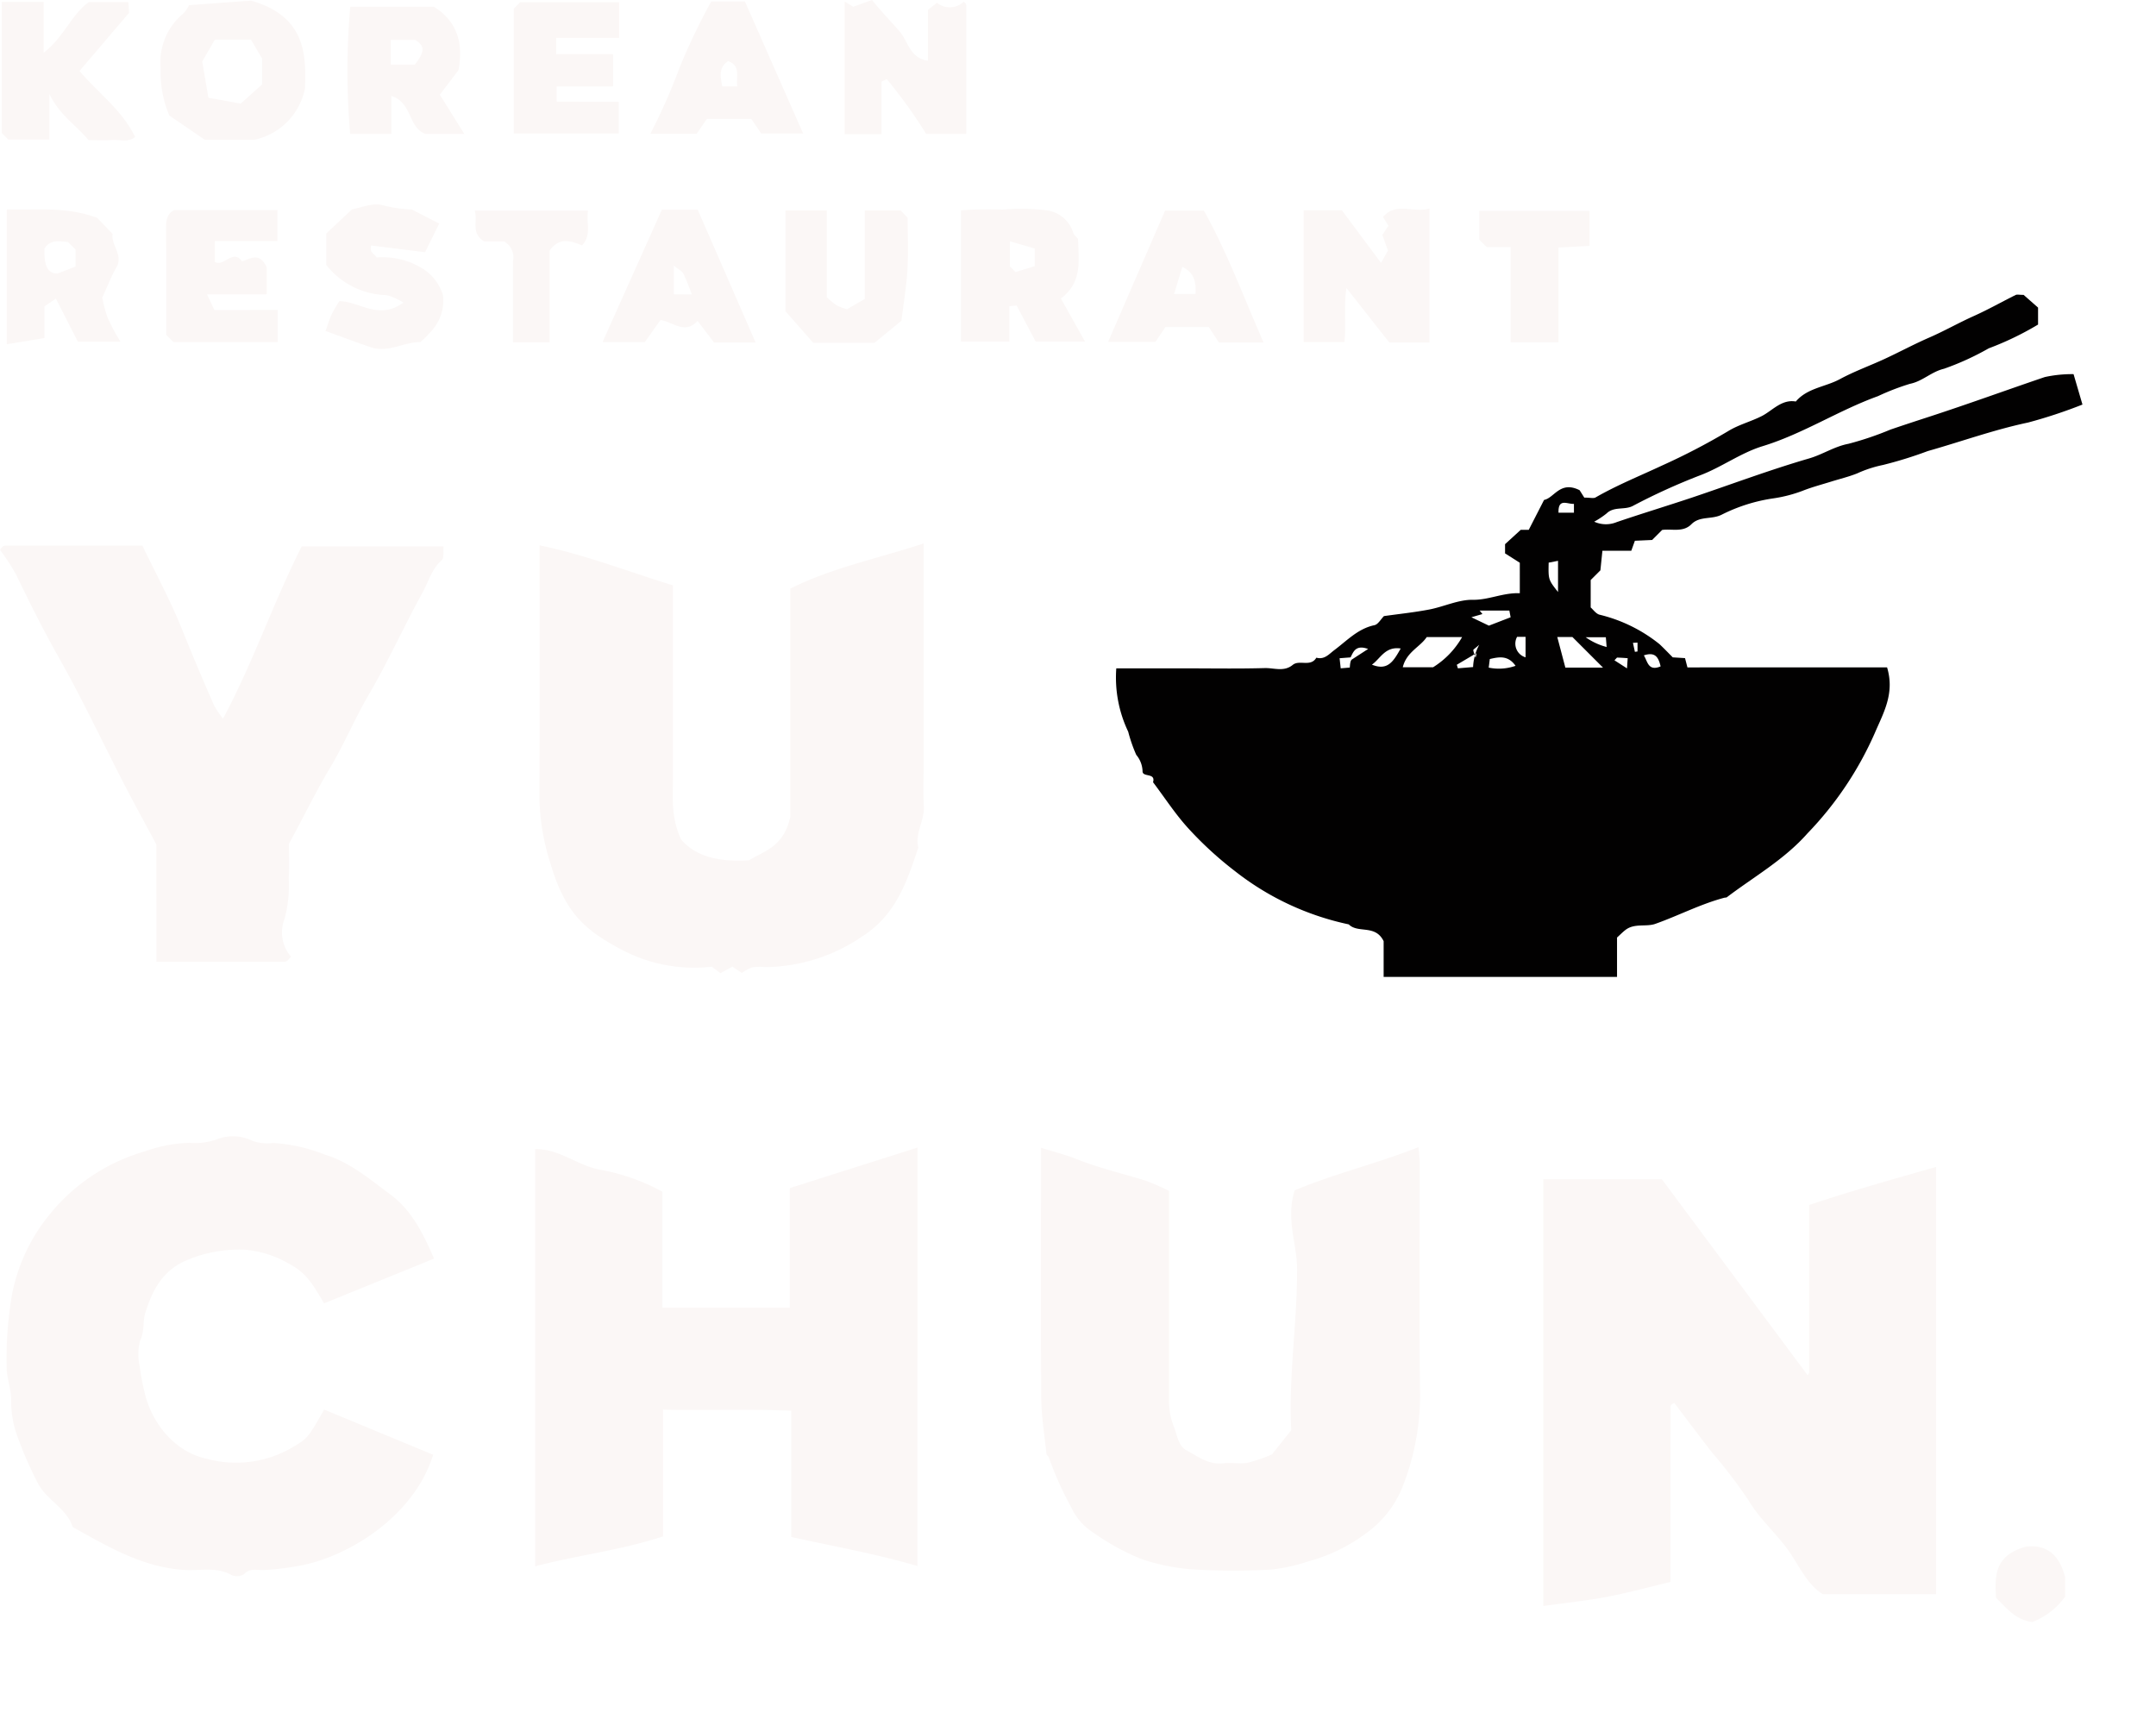 <svg id="img-logo-01" xmlns="http://www.w3.org/2000/svg" xmlns:xlink="http://www.w3.org/1999/xlink" width="213.642" height="169.709" viewBox="0 0 213.642 169.709">
  <defs>
    <filter id="パス_6879" x="143.931" y="106.609" width="56.914" height="61.507" filterUnits="userSpaceOnUse">
      <feOffset dy="3" input="SourceAlpha"/>
      <feGaussianBlur stdDeviation="3" result="blur"/>
      <feFlood/>
      <feComposite operator="in" in2="blur"/>
      <feComposite in="SourceGraphic"/>
    </filter>
    <filter id="パス_6901" x="188.756" y="144.206" width="24.885" height="25.503" filterUnits="userSpaceOnUse">
      <feOffset dy="3" input="SourceAlpha"/>
      <feGaussianBlur stdDeviation="3" result="blur-2"/>
      <feFlood/>
      <feComposite operator="in" in2="blur-2"/>
      <feComposite in="SourceGraphic"/>
    </filter>
  </defs>
  <g id="グループ_7373" data-name="グループ 7373">
    <g transform="matrix(1, 0, 0, 1, 0, 0)" filter="url(#パス_6879)">
      <path id="パス_6879-2" data-name="パス 6879" d="M331.552,245.359H343.3l14.433,19.4c-.045.042.029-.008.076-.077a.438.438,0,0,0,.084-.227c0-5.444,0-10.888,0-16.549,4.114-1.386,8.277-2.536,12.574-3.775v42.334H359.254c-1.661-1.009-2.406-2.986-3.6-4.582s-2.721-2.943-3.769-4.715a50.358,50.358,0,0,0-3.682-4.82c-1.235-1.6-2.452-3.222-3.666-4.82a1.059,1.059,0,0,0-.253.119.361.361,0,0,0-.127.207q-.009,8.7-.005,17.4c-2.127.505-4.2,1.076-6.3,1.475-2.05.389-4.132.6-6.3.909Z" transform="translate(-178.62 -131.52)" fill="#fbf7f6"/>
    </g>
    <path id="パス_6878" data-name="パス 6878" d="M316.128,100.213c.785,2.6-.379,4.543-1.223,6.524a33.993,33.993,0,0,1-6.675,9.935c-2.3,2.6-5.275,4.269-7.977,6.316-.059.045-.163.027-.243.048-2.375.628-4.552,1.778-6.851,2.59-.9.319-2.041-.082-2.93.585-.277.207-.519.461-.86.77v3.9H266.242v-3.54c-.828-1.691-2.538-.738-3.456-1.664a27.415,27.415,0,0,1-11.3-5.295,35.517,35.517,0,0,1-4.57-4.189c-1.3-1.416-2.359-3.059-3.523-4.6.283-.977-1.063-.454-1.04-1.1a2.644,2.644,0,0,0-.623-1.609,14.817,14.817,0,0,1-.8-2.3,12.458,12.458,0,0,1-1.18-6.274h6.787c2.642,0,5.286.048,7.926-.026.915-.026,1.9.4,2.77-.315.663-.542,1.776.247,2.341-.715.809.218,1.237-.342,1.8-.766,1.24-.925,2.323-2.114,3.957-2.455.361-.076.63-.589.941-.9,1.5-.213,3.006-.368,4.489-.652,1.453-.279,2.887-.984,4.32-.962,1.582.024,2.988-.718,4.654-.652V89.848l-1.461-.928v-.912l1.554-1.422h.794l1.517-2.961c1.012-.194,1.59-1.937,3.523-.964l.463.733c.6,0,.917.1,1.115-.015,2.127-1.223,4.4-2.136,6.614-3.174a65.189,65.189,0,0,0,6.514-3.39c1.066-.656,2.271-.951,3.36-1.508,1.03-.527,1.956-1.68,3.357-1.434,1.144-1.346,2.931-1.438,4.369-2.217s2.972-1.326,4.448-2.01,2.917-1.462,4.411-2.111,2.913-1.461,4.4-2.127c1.414-.633,2.767-1.4,4.156-2.09.142-.07.348-.01.789-.01l1.432,1.26v1.681a29.821,29.821,0,0,1-4.886,2.355,26.937,26.937,0,0,1-4.432,2.023c-1.265.3-2.118,1.24-3.369,1.492a23.778,23.778,0,0,0-3.182,1.226c-3.912,1.41-7.416,3.727-11.43,4.955-2.156.66-4.067,2.086-6.194,2.888a61.529,61.529,0,0,0-6.671,3.035c-.819.425-1.859.017-2.6.748a8.449,8.449,0,0,1-1.219.809,2.8,2.8,0,0,0,2.242.037c2.473-.841,4.975-1.6,7.451-2.427,3.866-1.3,7.687-2.739,11.6-3.876,1.351-.393,2.5-1.187,3.909-1.453a31.236,31.236,0,0,0,4.161-1.409c1.312-.448,2.631-.879,3.95-1.309,3.8-1.239,7.551-2.607,11.333-3.892a12.625,12.625,0,0,1,2.855-.289l.883,3.013a49.19,49.19,0,0,1-5.391,1.781c-3.384.714-6.623,1.889-9.936,2.827a40.932,40.932,0,0,1-4.433,1.376,11.988,11.988,0,0,0-2.574.84c-.832.331-1.713.542-2.571.81-.935.292-1.889.541-2.8.9a13.706,13.706,0,0,1-2.875.753,16.675,16.675,0,0,0-5.124,1.6c-1.01.54-2.2.118-3.047.97-.825.835-1.94.431-2.9.566l-.993.993-1.708.078-.357.992h-2.861q-.1.968-.2,1.938l-.962.962v2.715c.244.206.529.637.893.722a15.129,15.129,0,0,1,5.93,2.917c.448.423.874.87,1.31,1.306l1.215.076.24.92Zm-27.28-1.492c.176.176.352.352.53.511l-.264.281,1.244.8c.023-.353.042-.637.067-1.008-.423-.031-.735-.054-1.048-.059l-.529-.529c-.176-.176-.353-.352-.488-.251-.047-.6-.071-.911-.1-1.235h-1.993a6.3,6.3,0,0,0,2.048.957l.529.529m-25.769.73,1.628-1.057c-1.223-.442-1.452.268-1.738.834l-1.087.084.109,1,.9-.076c.027-.349.052-.665.188-.781M275.106,99l-1.614.954.109.353,1.505-.125a5.069,5.069,0,0,1,.61-2.209c-.4.36-.6.465-.593.54a4.368,4.368,0,0,0,.229.741c.09-.319.181-.637-.246-.254m-3.961,1.2a8.415,8.415,0,0,0,2.874-2.991h-3.507c-.636.975-2.007,1.475-2.372,2.991Zm16.834.036-3.03-3.03h-1.5l.8,3.03Zm-11.306-4.156,2.153-.831c-.049-.258-.079-.417-.126-.663h-2.944l.275.345-1.094.316,1.737.833M265.08,99.943c1.565.642,2.143-.338,2.852-1.6-1.554-.23-2.017,1.023-2.852,1.6m18.443-10.286-.928.18c-.035,1.684-.035,1.684.928,2.913Zm-6.869,10.581a4.963,4.963,0,0,0,2.661-.179c-.752-1.068-1.648-.88-2.552-.672-.029.228-.05.392-.109.851m3.652-1.02V97.186h-.838a1.409,1.409,0,0,0,.838,2.032m11.72-.192c.363.554.416,1.62,1.662,1.089-.207-.872-.51-1.472-1.662-1.089M285.1,84.014c-.652.045-1.576-.605-1.529.873H285.1Zm6.3,13.747-.454.021.194.892.26-.036Z" transform="translate(-129.135 -34.093)" fill="#020101"/>
    <path id="パス_6880" data-name="パス 6880" d="M152.844,287.954c-4.173-1.23-8.312-1.948-12.5-2.884v-12.5c-4.264-.2-8.441-.021-12.709-.114v12.56c-4.14,1.366-8.406,1.85-12.675,2.961V246.65c2.321-.066,4.167,1.589,6.35,2.021a20.355,20.355,0,0,1,6.267,2.2v11.487h12.618V250.508l12.651-4.015Z" transform="translate(-61.933 -132.796)" fill="#fbf7f6"/>
    <path id="パス_6881" data-name="パス 6881" d="M135.947,159.279l-.942-.628-1.182.646-.849-.637a15.407,15.407,0,0,1-8.944-1.69c-3.66-1.933-5.631-3.68-7.06-8.573a22.431,22.431,0,0,1-1.082-6.43c.042-8.272.017-16.544.017-25.055,4.488.917,8.66,2.566,13.214,3.964v1.518q0,8.72,0,17.439c0,1.967-.231,3.958.8,6.214,1.617,1.894,4.162,2.22,6.726,2.072,1.578-.946,3.458-1.369,4.1-4.3V121.2c4.144-2.08,8.642-2.966,13.216-4.477v21.628c0,1.5-.053,3,.015,4.491.063,1.381-.9,2.6-.544,4.01-1.131,3.383-2.2,6.655-5.555,8.808a17.387,17.387,0,0,1-9.591,3.041,5.76,5.76,0,0,0-1.316.023,4.24,4.24,0,0,0-1.025.56" transform="translate(-62.434 -62.881)" fill="#fbf7f6"/>
    <path id="パス_6882" data-name="パス 6882" d="M246.5,276.861l1.927-2.41c-.281-5.423.6-10.684.579-15.98-.009-2.493-1.131-4.9-.248-7.781,3.687-1.574,7.988-2.6,12.278-4.285.046.6.114,1.081.114,1.565.007,7.654-.067,15.31.04,22.963a24.767,24.767,0,0,1-1.717,9.074,10.349,10.349,0,0,1-3.645,4.663,16.97,16.97,0,0,1-5.734,2.781,17.581,17.581,0,0,1-3.614.8,65.327,65.327,0,0,1-7.65-.006,19.653,19.653,0,0,1-5.35-1.072,23.682,23.682,0,0,1-4.715-2.613,5.77,5.77,0,0,1-2.138-2.466,33.652,33.652,0,0,1-2.206-4.9c-.042-.152-.241-.272-.256-.418-.191-1.861-.5-3.723-.514-5.587-.059-7.39-.024-14.781-.024-22.171v-2.552c1.287.4,2.451.693,3.555,1.133,2.209.88,4.519,1.413,6.78,2.114a23.009,23.009,0,0,1,2.351,1.026v3.194q0,8.711,0,17.421a6.925,6.925,0,0,0,.465,2.71c.344.846.457,1.935,1.229,2.354,1.127.611,2.225,1.48,3.681,1.311.781-.09,1.594.067,2.37-.042a16.155,16.155,0,0,0,2.441-.833" transform="translate(-120.473 -132.749)" fill="#fbf7f6"/>
    <path id="パス_6883" data-name="パス 6883" d="M43.763,256.193l-10.89,4.428c-.854-1.4-1.615-2.926-3.246-3.787a10.478,10.478,0,0,0-4.655-1.531,13.368,13.368,0,0,0-5.656,1.024c-2.447,1.017-3.467,2.995-4.162,5.246-.263.852-.054,1.784-.5,2.707a5.28,5.28,0,0,0-.049,2.605,21.828,21.828,0,0,0,.514,2.686c.567,2.467,2.618,5.732,6.229,6.476a11.02,11.02,0,0,0,8.394-1.159c1.447-.864,1.477-.823,3.14-3.74l10.8,4.476c-1.9,6.118-8.367,10.04-13.043,10.956a25.956,25.956,0,0,1-3.755.464c-.66.032-1.358-.231-1.957.421a1.325,1.325,0,0,1-1.24.069c-1.465-.831-3.03-.412-4.55-.493-4.185-.223-7.657-2.3-11.175-4.257-.6-1.883-2.586-2.643-3.465-4.368a37.943,37.943,0,0,1-2.045-4.7,10.013,10.013,0,0,1-.588-3.471c.015-1.157-.481-2.322-.452-3.476a37.493,37.493,0,0,1,.562-7.159,17.865,17.865,0,0,1,3.638-7.717,18.838,18.838,0,0,1,9.513-6.334,14.475,14.475,0,0,1,4.421-.842,6.311,6.311,0,0,0,2.738-.362,4.409,4.409,0,0,1,3.516.179,4.474,4.474,0,0,0,2.019.2,16.454,16.454,0,0,1,5.078,1.136c2.52.755,4.491,2.449,6.533,3.958,2.066,1.526,3.245,3.8,4.336,6.362" transform="translate(-0.758 -131.492)" fill="#fbf7f6"/>
    <path id="パス_6884" data-name="パス 6884" d="M15.5,146.817c-1.179-2.207-2.243-4.142-3.255-6.1-2.131-4.131-4.106-8.349-6.393-12.391-1.533-2.709-2.917-5.474-4.262-8.271A20.85,20.85,0,0,0,0,117.621a2.506,2.506,0,0,1,.242-.311.389.389,0,0,1,.215-.11c4.566-.005,9.133,0,13.656,0,1.337,2.784,2.78,5.443,3.9,8.232q1.551,3.848,3.222,7.64a9.524,9.524,0,0,0,.867,1.267c3-5.6,4.969-11.489,7.8-17.074H43.948c-.048.471.083,1.145-.177,1.375-.992.878-1.31,2.125-1.9,3.2-1.842,3.362-3.426,6.87-5.358,10.176-1.367,2.338-2.4,4.846-3.777,7.143-1.44,2.394-2.638,4.907-4.108,7.584,0,.95.058,2.176-.016,3.395a12.8,12.8,0,0,1-.417,4.042,3.683,3.683,0,0,0,.64,3.743,4.37,4.37,0,0,1-.385.413.431.431,0,0,1-.225.089c-4.212,0-8.423,0-12.723,0Z" transform="translate(0 -63.138)" fill="#fbf7f6"/>
    <path id="パス_6885" data-name="パス 6885" d="M292.532,58.067h-3.984l-4.251-5.4c-.276,1.845-.015,3.576-.188,5.355h-4.048V44.962h3.782l3.886,5.213.687-1.213-.559-1.555.606-.906-.539-.868c1.269-1.526,3.016-.365,4.606-.835Z" transform="translate(-150.88 -24.134)" fill="#fbf7f6"/>
    <path id="パス_6886" data-name="パス 6886" d="M48.811,8.836a6.5,6.5,0,0,1-4.988,5.076H38.882l-3.514-2.4a11.017,11.017,0,0,1-.856-4.688,6.241,6.241,0,0,1,2.245-5.415,3.365,3.365,0,0,0,.568-.829l6.15-.447c5.45,1.559,5.454,5.411,5.335,8.707M43.455,3.994H39.885L38.63,6.161c.176,1.034.384,2.251.613,3.594l3.2.577L44.56,8.44V5.86l-1.1-1.866" transform="translate(-18.592 -0.069)" fill="#fbf7f6"/>
    <path id="パス_6887" data-name="パス 6887" d="M206.453,57.992v-13a36.551,36.551,0,0,1,4.112-.072,20.893,20.893,0,0,1,4.216.054,3.18,3.18,0,0,1,2.786,2.221c.059.226.3.4.482.628.057,2.091.456,4.309-1.7,5.9l2.394,4.272h-4.893l-1.887-3.573-.722.067v3.506Zm4.84-9.935v2.485l.567.567,1.9-.588V48.778l-2.467-.72" transform="translate(-111.225 -24.153)" fill="#fbf7f6"/>
    <path id="パス_6888" data-name="パス 6888" d="M.382.41h4.15V5.444C6.557,3.89,7.262,1.686,8.991.434h3.936c.025.4.046.737.066,1.06L8.085,7.252c1.82,2.169,4.2,3.837,5.513,6.536-.7.591-1.5.246-2.217.3-.786.063-1.581.014-2.4.014C7.809,12.668,6.122,11.666,5.1,9.53v4.512H1.021L.382,13.4Z" transform="translate(-0.206 -0.221)" fill="#fbf7f6"/>
    <path id="パス_6889" data-name="パス 6889" d="M189.538,13.265a48.773,48.773,0,0,0-3.907-5.43l-.518.256v5.2h-3.644V.15l.838.52L184.182,0c.916,1.161,1.876,2.125,2.757,3.149.8.932,1,2.64,2.775,2.86V.981l.9-.706a2,2,0,0,0,2.642-.1.8.8,0,0,1,.163.136.415.415,0,0,1,.1.221c0,4.213,0,8.426,0,12.73Z" transform="translate(-97.765)" fill="#fbf7f6"/>
    <path id="パス_6890" data-name="パス 6890" d="M46.742,55.014V58.2H36.41l-.714-.714c0-3.5.016-7.013-.012-10.531-.006-.737.019-1.4.782-1.838H46.717v3.066h-6.2v2.072c.875.534,1.82-1.346,2.692-.053.823-.251,1.7-.985,2.445.579v2.684H39.74l.727,1.552Z" transform="translate(-19.224 -24.305)" fill="#fbf7f6"/>
    <path id="パス_6891" data-name="パス 6891" d="M114.57,4.01V5.624h5.642v3.2h-5.591v1.452c-.05-.061,0,.062.059.062,2,.01,4,.008,6.089.008v3.142h-10.4V1.117L111,.482h9.805V4.01Z" transform="translate(-59.459 -0.26)" fill="#fbf7f6"/>
    <path id="パス_6892" data-name="パス 6892" d="M70.008,49.9V46.784l2.56-2.4c.892-.148,2.06-.674,3.008-.41a13.042,13.042,0,0,0,2.905.429L81.2,45.8,79.8,48.638l-5.34-.667c-.212.715.34.815.539,1.187a7.5,7.5,0,0,1,4.325.964A4.725,4.725,0,0,1,81.575,52.9a4.423,4.423,0,0,1-1.084,3.469,11.1,11.1,0,0,1-1.155,1.174c-1.631-.026-3.192,1.1-4.925.508-1.463-.5-2.907-1.044-4.472-1.609.224-.623.378-1.157.607-1.656a14.652,14.652,0,0,1,.758-1.3c1.966.007,3.921,1.944,6.346.141A6.026,6.026,0,0,0,76,52.89,7.857,7.857,0,0,1,70.008,49.9" transform="translate(-37.679 -23.649)" fill="#fbf7f6"/>
    <path id="パス_6893" data-name="パス 6893" d="M74.923,1.455h8.3c2.329,1.485,2.909,3.6,2.429,6.274L83.8,10.167,86.23,14.06H82.4c-1.772-.624-1.309-3.13-3.407-3.765v3.754h-4.08a73.232,73.232,0,0,1,.009-12.594m6.4,5.735c1.017-1.31,1-1.85.031-2.458H78.941V7.19Z" transform="translate(-40.216 -0.784)" fill="#fbf7f6"/>
    <path id="パス_6894" data-name="パス 6894" d="M253.459,58.3h-4.422l-1.007-1.535h-4.282l-1,1.469H238.06l5.644-13h3.843c2.257,4.016,3.89,8.433,5.912,13.07m-6.734-4.806c.057-1.172-.11-2.114-1.315-2.692l-.816,2.692Z" transform="translate(-128.253 -24.367)" fill="#fbf7f6"/>
    <path id="パス_6895" data-name="パス 6895" d="M5.2,57.715l-3.727.611V44.962c2.863.118,5.767-.335,8.955.848l1.533,1.6c-.194,1.1,1.1,2.084.356,3.333-.457.766-.768,1.619-1.392,2.97a14.875,14.875,0,0,0,.548,2.025,21.026,21.026,0,0,0,1.253,2.329H8.509L6.331,53.807l-1.129.77Zm3.079-7.081c0-.632,0-1.161,0-1.69q-.374-.373-.747-.747c-.856-.063-1.758-.29-2.332.658-.038,1.693.285,2.467,1.3,2.467l1.781-.689" transform="translate(-0.795 -24.223)" fill="#fbf7f6"/>
    <path id="パス_6896" data-name="パス 6896" d="M177.57,58.314h-6.079l-2.749-3.128V45.2h4.1V53.8a8.607,8.607,0,0,0,.962.8,6.544,6.544,0,0,0,1.036.387l1.759-1.014V45.2h3.56l.689.729c0,1.663.076,3.42-.023,5.167-.09,1.6-.368,3.194-.592,5.03l-2.667,2.185" transform="translate(-90.908 -24.349)" fill="#fbf7f6"/>
    <path id="パス_6897" data-name="パス 6897" d="M145.748.323h3.342L154.856,13.4H150.7l-.977-1.441h-4.409L144.3,13.432h-4.584a58.974,58.974,0,0,0,2.9-6.566A62.782,62.782,0,0,1,145.748.323m2.587,8.406c-.159-.947.4-2-.911-2.506-.983.67-.756,1.573-.582,2.506Z" transform="translate(-75.272 -0.174)" fill="#fbf7f6"/>
    <path id="パス_6898" data-name="パス 6898" d="M144.609,58.2h-4.124l-1.624-2.143c-1.245,1.384-2.417.115-3.678-.085l-1.553,2.193h-4.19l5.879-13.118h3.556L144.609,58.2m-6.325-4.765a21.77,21.77,0,0,0-.827-2.05c-.138-.262-.482-.416-.95-.8v2.846Z" transform="translate(-69.735 -24.267)" fill="#fbf7f6"/>
    <path id="パス_6899" data-name="パス 6899" d="M325.642,58.316H320.9V48.877h-2.375l-.733-.733V45.281h10.921v3.477l-3.072.162Z" transform="translate(-171.208 -24.395)" fill="#fbf7f6"/>
    <path id="パス_6900" data-name="パス 6900" d="M104.889,48.283h-1.975c-1.329-.827-.617-1.985-.923-3.052h11.228c-.219,1.174.394,2.413-.6,3.452-1.161-.475-2.256-.833-3.212.519v9.081h-3.631c0-2.7-.019-5.4.012-8.1a1.8,1.8,0,0,0-.9-1.9" transform="translate(-54.946 -24.368)" fill="#fbf7f6"/>
    <g transform="matrix(1, 0, 0, 1, 0, 0)" filter="url(#パス_6901)">
      <path id="パス_6901-2" data-name="パス 6901" d="M435.617,328.693v1.932a7.119,7.119,0,0,1-3.26,2.521c-1.692-.216-2.562-1.429-3.588-2.4-.1-2.077-.249-4.173,2.976-5.074,1.317-.126,3.1.071,3.871,3.022" transform="translate(-230.98 -175.44)" fill="#fbf7f6"/>
    </g>
  </g>
</svg>
